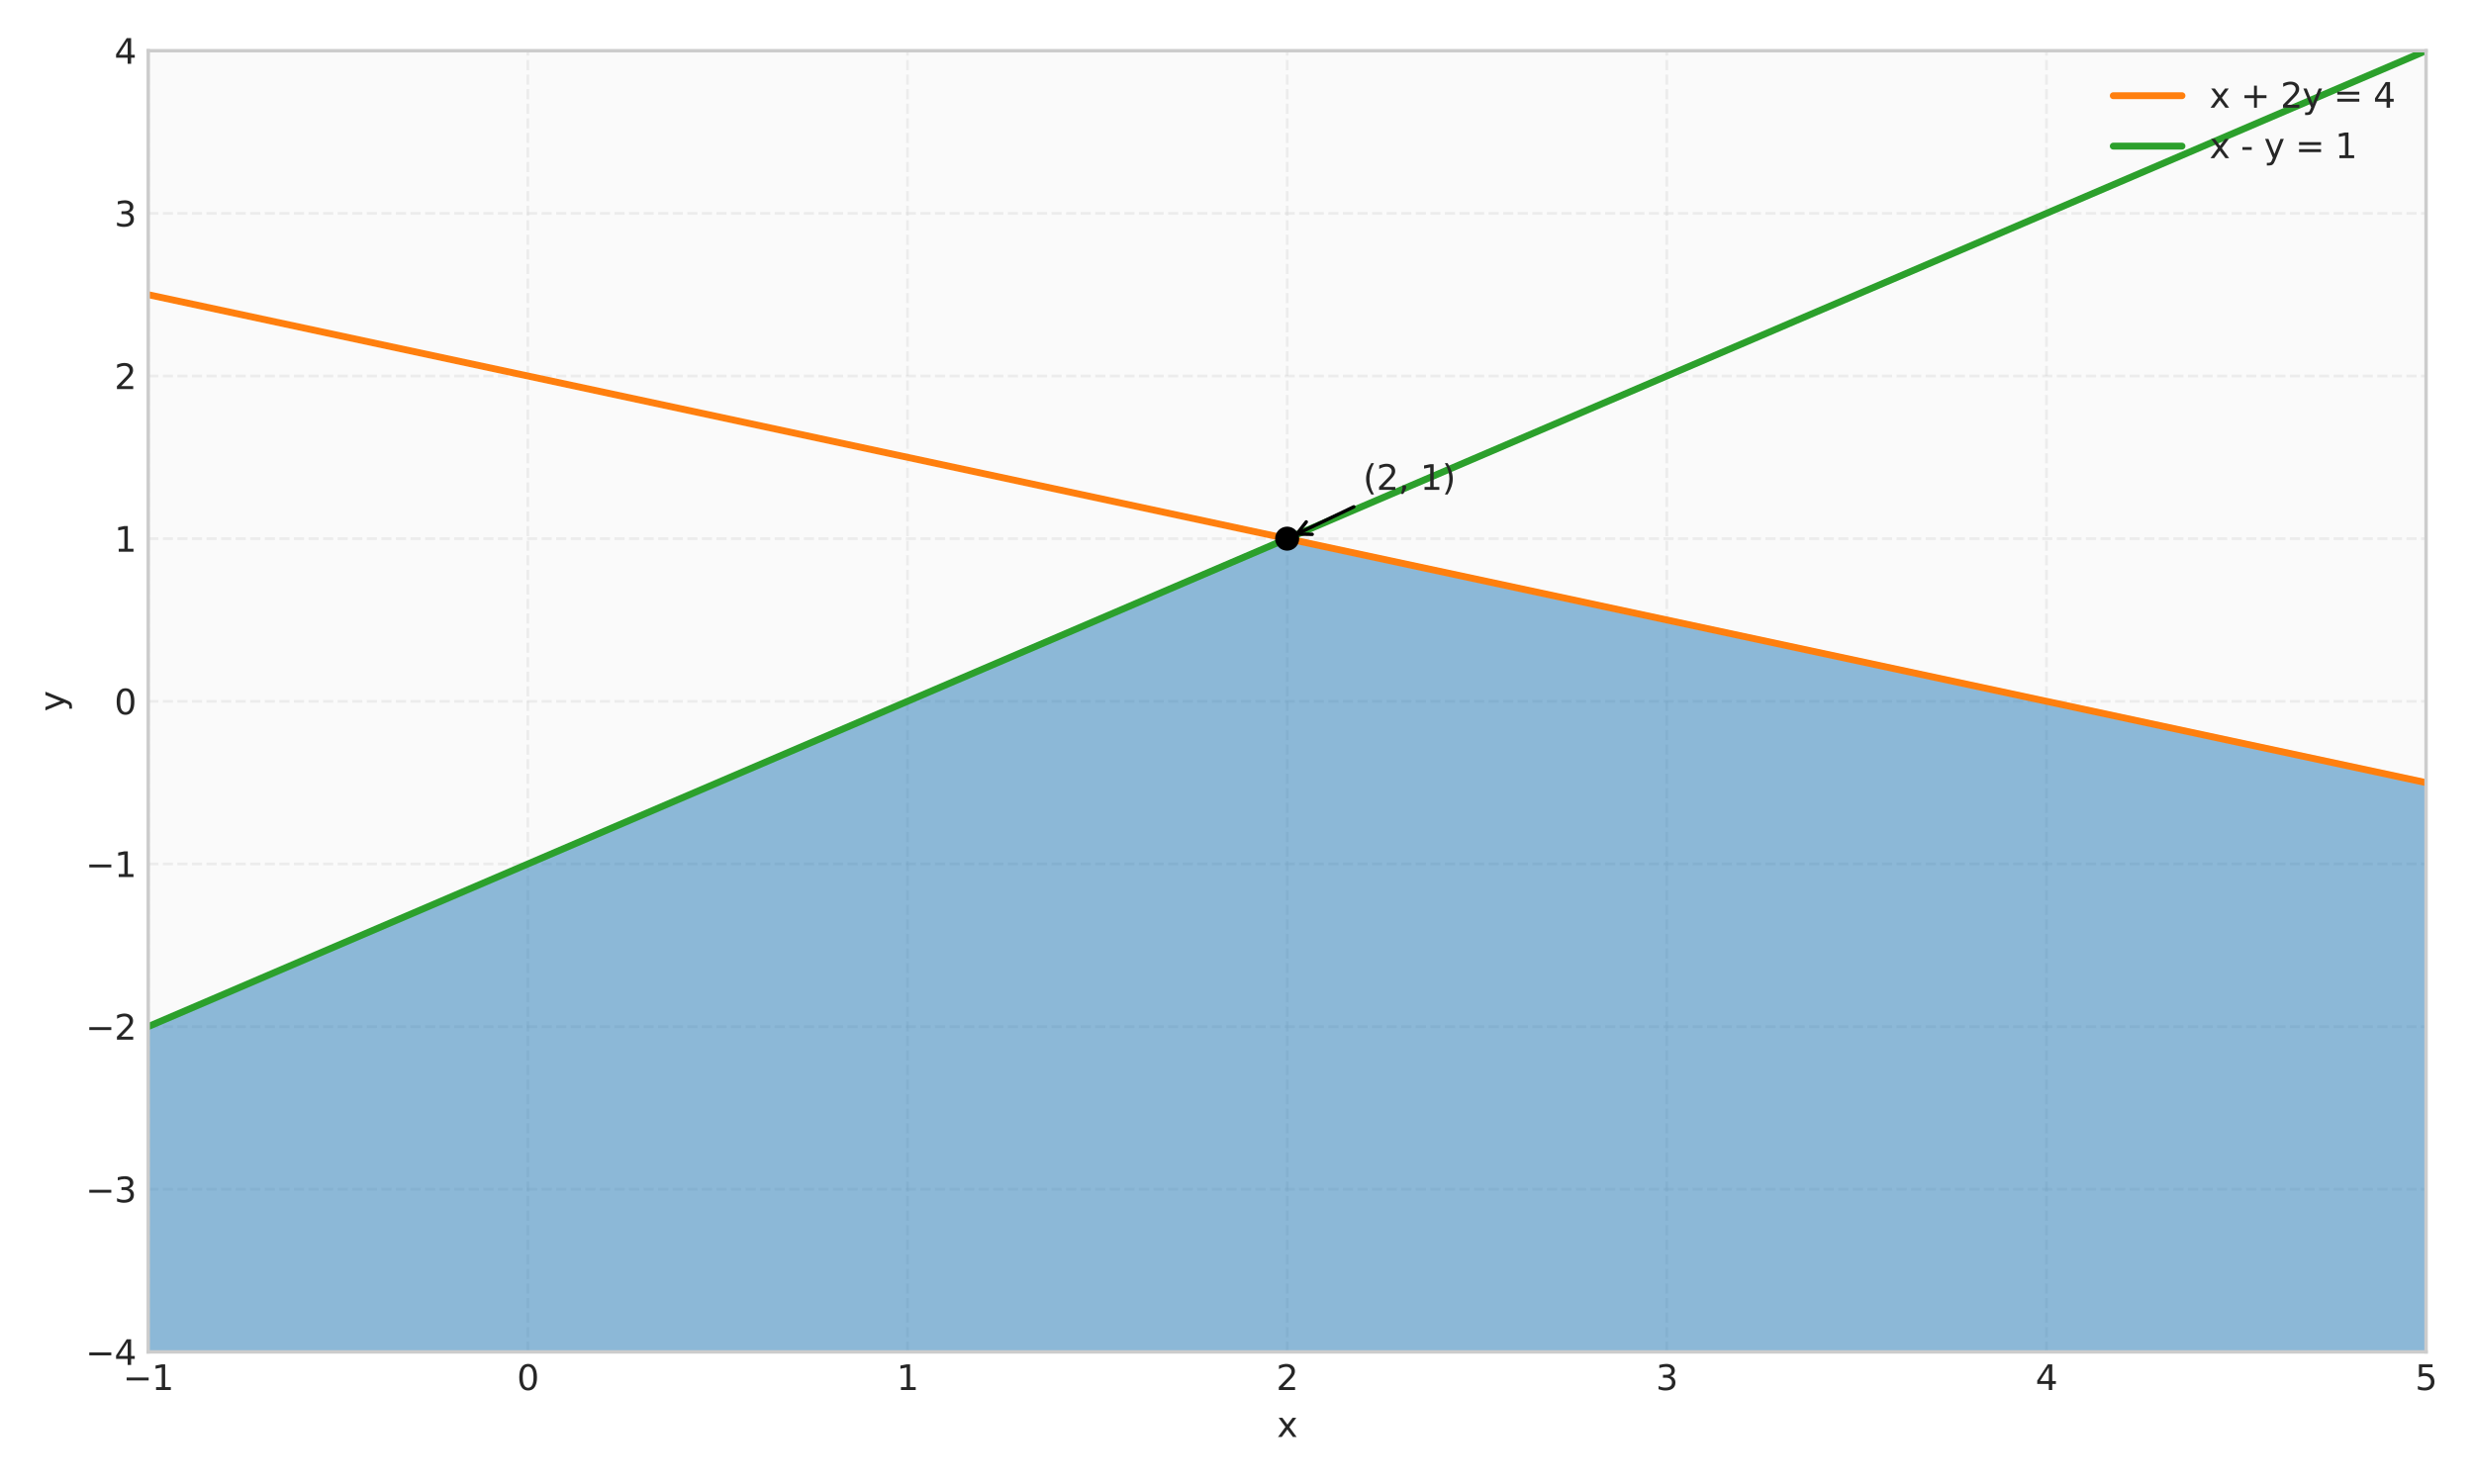 <?xml version="1.0" encoding="utf-8" standalone="no"?>
<!DOCTYPE svg PUBLIC "-//W3C//DTD SVG 1.1//EN"
  "http://www.w3.org/Graphics/SVG/1.1/DTD/svg11.dtd">
<svg xmlns:xlink="http://www.w3.org/1999/xlink" width="720pt" height="432pt" viewBox="0 0 720 432" xmlns="http://www.w3.org/2000/svg" version="1.1">
 <defs>
  <style type="text/css">*{stroke-linejoin: round; stroke-linecap: butt}</style>
 </defs>
 <g id="figure_1">
  <g id="patch_1">
   <path d="M 0 432 
L 720 432 
L 720 0 
L 0 0 
z
" style="fill: #ffffff"/>
  </g>
  <g id="axes_1">
   <g id="patch_2">
    <path d="M 43.14 393.54 
L 706.05 393.54 
L 706.05 14.76 
L 43.14 14.76 
z
" style="fill: #fafafa"/>
   </g>
   <g id="matplotlib.axis_1">
    <g id="xtick_1">
     <g id="line2d_1">
      <path d="M 43.14 393.54 
L 43.14 14.76 
" clip-path="url(#pafdd7305e2)" style="fill: none; stroke-dasharray: 2.96,1.28; stroke-dashoffset: 0; stroke: #cccccc; stroke-opacity: 0.3; stroke-width: 0.8"/>
     </g>
     <g id="line2d_2"/>
     <g id="text_1">
      <!-- −1 -->
      <g style="fill: #262626" transform="translate(35.769 404.638) scale(0.1 -0.1)">
       <defs>
        <path id="DejaVuSans-2212" d="M 678 2272 
L 4684 2272 
L 4684 1741 
L 678 1741 
L 678 2272 
z
" transform="scale(0.016)"/>
        <path id="DejaVuSans-31" d="M 794 531 
L 1825 531 
L 1825 4091 
L 703 3866 
L 703 4441 
L 1819 4666 
L 2450 4666 
L 2450 531 
L 3481 531 
L 3481 0 
L 794 0 
L 794 531 
z
" transform="scale(0.016)"/>
       </defs>
       <use xlink:href="#DejaVuSans-2212"/>
       <use xlink:href="#DejaVuSans-31" transform="translate(83.789 0)"/>
      </g>
     </g>
    </g>
    <g id="xtick_2">
     <g id="line2d_3">
      <path d="M 153.625 393.54 
L 153.625 14.76 
" clip-path="url(#pafdd7305e2)" style="fill: none; stroke-dasharray: 2.96,1.28; stroke-dashoffset: 0; stroke: #cccccc; stroke-opacity: 0.3; stroke-width: 0.8"/>
     </g>
     <g id="line2d_4"/>
     <g id="text_2">
      <!-- 0 -->
      <g style="fill: #262626" transform="translate(150.444 404.638) scale(0.1 -0.1)">
       <defs>
        <path id="DejaVuSans-30" d="M 2034 4250 
Q 1547 4250 1301 3770 
Q 1056 3291 1056 2328 
Q 1056 1369 1301 889 
Q 1547 409 2034 409 
Q 2525 409 2770 889 
Q 3016 1369 3016 2328 
Q 3016 3291 2770 3770 
Q 2525 4250 2034 4250 
z
M 2034 4750 
Q 2819 4750 3233 4129 
Q 3647 3509 3647 2328 
Q 3647 1150 3233 529 
Q 2819 -91 2034 -91 
Q 1250 -91 836 529 
Q 422 1150 422 2328 
Q 422 3509 836 4129 
Q 1250 4750 2034 4750 
z
" transform="scale(0.016)"/>
       </defs>
       <use xlink:href="#DejaVuSans-30"/>
      </g>
     </g>
    </g>
    <g id="xtick_3">
     <g id="line2d_5">
      <path d="M 264.11 393.54 
L 264.11 14.76 
" clip-path="url(#pafdd7305e2)" style="fill: none; stroke-dasharray: 2.96,1.28; stroke-dashoffset: 0; stroke: #cccccc; stroke-opacity: 0.3; stroke-width: 0.8"/>
     </g>
     <g id="line2d_6"/>
     <g id="text_3">
      <!-- 1 -->
      <g style="fill: #262626" transform="translate(260.929 404.638) scale(0.1 -0.1)">
       <use xlink:href="#DejaVuSans-31"/>
      </g>
     </g>
    </g>
    <g id="xtick_4">
     <g id="line2d_7">
      <path d="M 374.595 393.54 
L 374.595 14.76 
" clip-path="url(#pafdd7305e2)" style="fill: none; stroke-dasharray: 2.96,1.28; stroke-dashoffset: 0; stroke: #cccccc; stroke-opacity: 0.3; stroke-width: 0.8"/>
     </g>
     <g id="line2d_8"/>
     <g id="text_4">
      <!-- 2 -->
      <g style="fill: #262626" transform="translate(371.414 404.638) scale(0.1 -0.1)">
       <defs>
        <path id="DejaVuSans-32" d="M 1228 531 
L 3431 531 
L 3431 0 
L 469 0 
L 469 531 
Q 828 903 1448 1529 
Q 2069 2156 2228 2338 
Q 2531 2678 2651 2914 
Q 2772 3150 2772 3378 
Q 2772 3750 2511 3984 
Q 2250 4219 1831 4219 
Q 1534 4219 1204 4116 
Q 875 4013 500 3803 
L 500 4441 
Q 881 4594 1212 4672 
Q 1544 4750 1819 4750 
Q 2544 4750 2975 4387 
Q 3406 4025 3406 3419 
Q 3406 3131 3298 2873 
Q 3191 2616 2906 2266 
Q 2828 2175 2409 1742 
Q 1991 1309 1228 531 
z
" transform="scale(0.016)"/>
       </defs>
       <use xlink:href="#DejaVuSans-32"/>
      </g>
     </g>
    </g>
    <g id="xtick_5">
     <g id="line2d_9">
      <path d="M 485.08 393.54 
L 485.08 14.76 
" clip-path="url(#pafdd7305e2)" style="fill: none; stroke-dasharray: 2.96,1.28; stroke-dashoffset: 0; stroke: #cccccc; stroke-opacity: 0.3; stroke-width: 0.8"/>
     </g>
     <g id="line2d_10"/>
     <g id="text_5">
      <!-- 3 -->
      <g style="fill: #262626" transform="translate(481.899 404.638) scale(0.1 -0.1)">
       <defs>
        <path id="DejaVuSans-33" d="M 2597 2516 
Q 3050 2419 3304 2112 
Q 3559 1806 3559 1356 
Q 3559 666 3084 287 
Q 2609 -91 1734 -91 
Q 1441 -91 1130 -33 
Q 819 25 488 141 
L 488 750 
Q 750 597 1062 519 
Q 1375 441 1716 441 
Q 2309 441 2620 675 
Q 2931 909 2931 1356 
Q 2931 1769 2642 2001 
Q 2353 2234 1838 2234 
L 1294 2234 
L 1294 2753 
L 1863 2753 
Q 2328 2753 2575 2939 
Q 2822 3125 2822 3475 
Q 2822 3834 2567 4026 
Q 2313 4219 1838 4219 
Q 1578 4219 1281 4162 
Q 984 4106 628 3988 
L 628 4550 
Q 988 4650 1302 4700 
Q 1616 4750 1894 4750 
Q 2613 4750 3031 4423 
Q 3450 4097 3450 3541 
Q 3450 3153 3228 2886 
Q 3006 2619 2597 2516 
z
" transform="scale(0.016)"/>
       </defs>
       <use xlink:href="#DejaVuSans-33"/>
      </g>
     </g>
    </g>
    <g id="xtick_6">
     <g id="line2d_11">
      <path d="M 595.565 393.54 
L 595.565 14.76 
" clip-path="url(#pafdd7305e2)" style="fill: none; stroke-dasharray: 2.96,1.28; stroke-dashoffset: 0; stroke: #cccccc; stroke-opacity: 0.3; stroke-width: 0.8"/>
     </g>
     <g id="line2d_12"/>
     <g id="text_6">
      <!-- 4 -->
      <g style="fill: #262626" transform="translate(592.384 404.638) scale(0.1 -0.1)">
       <defs>
        <path id="DejaVuSans-34" d="M 2419 4116 
L 825 1625 
L 2419 1625 
L 2419 4116 
z
M 2253 4666 
L 3047 4666 
L 3047 1625 
L 3713 1625 
L 3713 1100 
L 3047 1100 
L 3047 0 
L 2419 0 
L 2419 1100 
L 313 1100 
L 313 1709 
L 2253 4666 
z
" transform="scale(0.016)"/>
       </defs>
       <use xlink:href="#DejaVuSans-34"/>
      </g>
     </g>
    </g>
    <g id="xtick_7">
     <g id="line2d_13">
      <path d="M 706.05 393.54 
L 706.05 14.76 
" clip-path="url(#pafdd7305e2)" style="fill: none; stroke-dasharray: 2.96,1.28; stroke-dashoffset: 0; stroke: #cccccc; stroke-opacity: 0.3; stroke-width: 0.8"/>
     </g>
     <g id="line2d_14"/>
     <g id="text_7">
      <!-- 5 -->
      <g style="fill: #262626" transform="translate(702.869 404.638) scale(0.1 -0.1)">
       <defs>
        <path id="DejaVuSans-35" d="M 691 4666 
L 3169 4666 
L 3169 4134 
L 1269 4134 
L 1269 2991 
Q 1406 3038 1543 3061 
Q 1681 3084 1819 3084 
Q 2600 3084 3056 2656 
Q 3513 2228 3513 1497 
Q 3513 744 3044 326 
Q 2575 -91 1722 -91 
Q 1428 -91 1123 -41 
Q 819 9 494 109 
L 494 744 
Q 775 591 1075 516 
Q 1375 441 1709 441 
Q 2250 441 2565 725 
Q 2881 1009 2881 1497 
Q 2881 1984 2565 2268 
Q 2250 2553 1709 2553 
Q 1456 2553 1204 2497 
Q 953 2441 691 2322 
L 691 4666 
z
" transform="scale(0.016)"/>
       </defs>
       <use xlink:href="#DejaVuSans-35"/>
      </g>
     </g>
    </g>
    <g id="text_8">
     <!-- x -->
     <g style="fill: #262626" transform="translate(371.636 418.317) scale(0.1 -0.1)">
      <defs>
       <path id="DejaVuSans-78" d="M 3513 3500 
L 2247 1797 
L 3578 0 
L 2900 0 
L 1881 1375 
L 863 0 
L 184 0 
L 1544 1831 
L 300 3500 
L 978 3500 
L 1906 2253 
L 2834 3500 
L 3513 3500 
z
" transform="scale(0.016)"/>
      </defs>
      <use xlink:href="#DejaVuSans-78"/>
     </g>
    </g>
   </g>
   <g id="matplotlib.axis_2">
    <g id="ytick_1">
     <g id="line2d_15">
      <path d="M 43.14 393.54 
L 706.05 393.54 
" clip-path="url(#pafdd7305e2)" style="fill: none; stroke-dasharray: 2.96,1.28; stroke-dashoffset: 0; stroke: #cccccc; stroke-opacity: 0.3; stroke-width: 0.8"/>
     </g>
     <g id="line2d_16"/>
     <g id="text_9">
      <!-- −4 -->
      <g style="fill: #262626" transform="translate(24.898 397.339) scale(0.1 -0.1)">
       <use xlink:href="#DejaVuSans-2212"/>
       <use xlink:href="#DejaVuSans-34" transform="translate(83.789 0)"/>
      </g>
     </g>
    </g>
    <g id="ytick_2">
     <g id="line2d_17">
      <path d="M 43.14 346.192 
L 706.05 346.192 
" clip-path="url(#pafdd7305e2)" style="fill: none; stroke-dasharray: 2.96,1.28; stroke-dashoffset: 0; stroke: #cccccc; stroke-opacity: 0.3; stroke-width: 0.8"/>
     </g>
     <g id="line2d_18"/>
     <g id="text_10">
      <!-- −3 -->
      <g style="fill: #262626" transform="translate(24.898 349.992) scale(0.1 -0.1)">
       <use xlink:href="#DejaVuSans-2212"/>
       <use xlink:href="#DejaVuSans-33" transform="translate(83.789 0)"/>
      </g>
     </g>
    </g>
    <g id="ytick_3">
     <g id="line2d_19">
      <path d="M 43.14 298.845 
L 706.05 298.845 
" clip-path="url(#pafdd7305e2)" style="fill: none; stroke-dasharray: 2.96,1.28; stroke-dashoffset: 0; stroke: #cccccc; stroke-opacity: 0.3; stroke-width: 0.8"/>
     </g>
     <g id="line2d_20"/>
     <g id="text_11">
      <!-- −2 -->
      <g style="fill: #262626" transform="translate(24.898 302.644) scale(0.1 -0.1)">
       <use xlink:href="#DejaVuSans-2212"/>
       <use xlink:href="#DejaVuSans-32" transform="translate(83.789 0)"/>
      </g>
     </g>
    </g>
    <g id="ytick_4">
     <g id="line2d_21">
      <path d="M 43.14 251.498 
L 706.05 251.498 
" clip-path="url(#pafdd7305e2)" style="fill: none; stroke-dasharray: 2.96,1.28; stroke-dashoffset: 0; stroke: #cccccc; stroke-opacity: 0.3; stroke-width: 0.8"/>
     </g>
     <g id="line2d_22"/>
     <g id="text_12">
      <!-- −1 -->
      <g style="fill: #262626" transform="translate(24.898 255.297) scale(0.1 -0.1)">
       <use xlink:href="#DejaVuSans-2212"/>
       <use xlink:href="#DejaVuSans-31" transform="translate(83.789 0)"/>
      </g>
     </g>
    </g>
    <g id="ytick_5">
     <g id="line2d_23">
      <path d="M 43.14 204.15 
L 706.05 204.15 
" clip-path="url(#pafdd7305e2)" style="fill: none; stroke-dasharray: 2.96,1.28; stroke-dashoffset: 0; stroke: #cccccc; stroke-opacity: 0.3; stroke-width: 0.8"/>
     </g>
     <g id="line2d_24"/>
     <g id="text_13">
      <!-- 0 -->
      <g style="fill: #262626" transform="translate(33.278 207.949) scale(0.1 -0.1)">
       <use xlink:href="#DejaVuSans-30"/>
      </g>
     </g>
    </g>
    <g id="ytick_6">
     <g id="line2d_25">
      <path d="M 43.14 156.803 
L 706.05 156.803 
" clip-path="url(#pafdd7305e2)" style="fill: none; stroke-dasharray: 2.96,1.28; stroke-dashoffset: 0; stroke: #cccccc; stroke-opacity: 0.3; stroke-width: 0.8"/>
     </g>
     <g id="line2d_26"/>
     <g id="text_14">
      <!-- 1 -->
      <g style="fill: #262626" transform="translate(33.278 160.602) scale(0.1 -0.1)">
       <use xlink:href="#DejaVuSans-31"/>
      </g>
     </g>
    </g>
    <g id="ytick_7">
     <g id="line2d_27">
      <path d="M 43.14 109.455 
L 706.05 109.455 
" clip-path="url(#pafdd7305e2)" style="fill: none; stroke-dasharray: 2.96,1.28; stroke-dashoffset: 0; stroke: #cccccc; stroke-opacity: 0.3; stroke-width: 0.8"/>
     </g>
     <g id="line2d_28"/>
     <g id="text_15">
      <!-- 2 -->
      <g style="fill: #262626" transform="translate(33.278 113.254) scale(0.1 -0.1)">
       <use xlink:href="#DejaVuSans-32"/>
      </g>
     </g>
    </g>
    <g id="ytick_8">
     <g id="line2d_29">
      <path d="M 43.14 62.108 
L 706.05 62.108 
" clip-path="url(#pafdd7305e2)" style="fill: none; stroke-dasharray: 2.96,1.28; stroke-dashoffset: 0; stroke: #cccccc; stroke-opacity: 0.3; stroke-width: 0.8"/>
     </g>
     <g id="line2d_30"/>
     <g id="text_16">
      <!-- 3 -->
      <g style="fill: #262626" transform="translate(33.278 65.907) scale(0.1 -0.1)">
       <use xlink:href="#DejaVuSans-33"/>
      </g>
     </g>
    </g>
    <g id="ytick_9">
     <g id="line2d_31">
      <path d="M 43.14 14.76 
L 706.05 14.76 
" clip-path="url(#pafdd7305e2)" style="fill: none; stroke-dasharray: 2.96,1.28; stroke-dashoffset: 0; stroke: #cccccc; stroke-opacity: 0.3; stroke-width: 0.8"/>
     </g>
     <g id="line2d_32"/>
     <g id="text_17">
      <!-- 4 -->
      <g style="fill: #262626" transform="translate(33.278 18.559) scale(0.1 -0.1)">
       <use xlink:href="#DejaVuSans-34"/>
      </g>
     </g>
    </g>
    <g id="text_18">
     <!-- y -->
     <g style="fill: #262626" transform="translate(18.818 207.109) rotate(-90) scale(0.1 -0.1)">
      <defs>
       <path id="DejaVuSans-79" d="M 2059 -325 
Q 1816 -950 1584 -1140 
Q 1353 -1331 966 -1331 
L 506 -1331 
L 506 -850 
L 844 -850 
Q 1081 -850 1212 -737 
Q 1344 -625 1503 -206 
L 1606 56 
L 191 3500 
L 800 3500 
L 1894 763 
L 2988 3500 
L 3597 3500 
L 2059 -325 
z
" transform="scale(0.016)"/>
      </defs>
      <use xlink:href="#DejaVuSans-79"/>
     </g>
    </g>
   </g>
   <g id="QuadContourSet_1">
    <path d="M 44.801 393.54 
L 46.463 393.54 
L 48.124 393.54 
L 49.786 393.54 
L 51.447 393.54 
L 53.109 393.54 
L 54.77 393.54 
L 56.431 393.54 
L 58.093 393.54 
L 59.754 393.54 
L 61.416 393.54 
L 63.077 393.54 
L 64.739 393.54 
L 66.4 393.54 
L 68.061 393.54 
L 69.723 393.54 
L 71.384 393.54 
L 73.046 393.54 
L 74.707 393.54 
L 76.369 393.54 
L 78.03 393.54 
L 79.691 393.54 
L 81.353 393.54 
L 83.014 393.54 
L 84.676 393.54 
L 86.337 393.54 
L 87.999 393.54 
L 89.66 393.54 
L 91.321 393.54 
L 92.983 393.54 
L 94.644 393.54 
L 96.306 393.54 
L 97.967 393.54 
L 99.629 393.54 
L 101.29 393.54 
L 102.951 393.54 
L 104.613 393.54 
L 106.274 393.54 
L 107.936 393.54 
L 109.597 393.54 
L 111.259 393.54 
L 112.92 393.54 
L 114.581 393.54 
L 116.243 393.54 
L 117.904 393.54 
L 119.566 393.54 
L 121.227 393.54 
L 122.889 393.54 
L 124.55 393.54 
L 126.211 393.54 
L 127.873 393.54 
L 129.534 393.54 
L 131.196 393.54 
L 132.857 393.54 
L 134.519 393.54 
L 136.18 393.54 
L 137.841 393.54 
L 139.503 393.54 
L 141.164 393.54 
L 142.826 393.54 
L 144.487 393.54 
L 146.149 393.54 
L 147.81 393.54 
L 149.471 393.54 
L 151.133 393.54 
L 152.794 393.54 
L 154.456 393.54 
L 156.117 393.54 
L 157.779 393.54 
L 159.44 393.54 
L 161.101 393.54 
L 162.763 393.54 
L 164.424 393.54 
L 166.086 393.54 
L 167.747 393.54 
L 169.409 393.54 
L 171.07 393.54 
L 172.731 393.54 
L 174.393 393.54 
L 176.054 393.54 
L 177.716 393.54 
L 179.377 393.54 
L 181.039 393.54 
L 182.7 393.54 
L 184.361 393.54 
L 186.023 393.54 
L 187.684 393.54 
L 189.346 393.54 
L 191.007 393.54 
L 192.669 393.54 
L 194.33 393.54 
L 195.991 393.54 
L 197.653 393.54 
L 199.314 393.54 
L 200.976 393.54 
L 202.637 393.54 
L 204.299 393.54 
L 205.96 393.54 
L 207.621 393.54 
L 209.283 393.54 
L 210.944 393.54 
L 212.606 393.54 
L 214.267 393.54 
L 215.929 393.54 
L 217.59 393.54 
L 219.251 393.54 
L 220.913 393.54 
L 222.574 393.54 
L 224.236 393.54 
L 225.897 393.54 
L 227.559 393.54 
L 229.22 393.54 
L 230.881 393.54 
L 232.543 393.54 
L 234.204 393.54 
L 235.866 393.54 
L 237.527 393.54 
L 239.189 393.54 
L 240.85 393.54 
L 242.511 393.54 
L 244.173 393.54 
L 245.834 393.54 
L 247.496 393.54 
L 249.157 393.54 
L 250.819 393.54 
L 252.48 393.54 
L 254.141 393.54 
L 255.803 393.54 
L 257.464 393.54 
L 259.126 393.54 
L 260.787 393.54 
L 262.449 393.54 
L 264.11 393.54 
L 265.771 393.54 
L 267.433 393.54 
L 269.094 393.54 
L 270.756 393.54 
L 272.417 393.54 
L 274.079 393.54 
L 275.74 393.54 
L 277.401 393.54 
L 279.063 393.54 
L 280.724 393.54 
L 282.386 393.54 
L 284.047 393.54 
L 285.709 393.54 
L 287.37 393.54 
L 289.031 393.54 
L 290.693 393.54 
L 292.354 393.54 
L 294.016 393.54 
L 295.677 393.54 
L 297.339 393.54 
L 299 393.54 
L 300.661 393.54 
L 302.323 393.54 
L 303.984 393.54 
L 305.646 393.54 
L 307.307 393.54 
L 308.969 393.54 
L 310.63 393.54 
L 312.291 393.54 
L 313.953 393.54 
L 315.614 393.54 
L 317.276 393.54 
L 318.937 393.54 
L 320.599 393.54 
L 322.26 393.54 
L 323.921 393.54 
L 325.583 393.54 
L 327.244 393.54 
L 328.906 393.54 
L 330.567 393.54 
L 332.229 393.54 
L 333.89 393.54 
L 335.551 393.54 
L 337.213 393.54 
L 338.874 393.54 
L 340.536 393.54 
L 342.197 393.54 
L 343.859 393.54 
L 345.52 393.54 
L 347.181 393.54 
L 348.843 393.54 
L 350.504 393.54 
L 352.166 393.54 
L 353.827 393.54 
L 355.489 393.54 
L 357.15 393.54 
L 358.811 393.54 
L 360.473 393.54 
L 362.134 393.54 
L 363.796 393.54 
L 365.457 393.54 
L 367.119 393.54 
L 368.78 393.54 
L 370.441 393.54 
L 372.103 393.54 
L 373.764 393.54 
L 375.426 393.54 
L 377.087 393.54 
L 378.749 393.54 
L 380.41 393.54 
L 382.071 393.54 
L 383.733 393.54 
L 385.394 393.54 
L 387.056 393.54 
L 388.717 393.54 
L 390.379 393.54 
L 392.04 393.54 
L 393.701 393.54 
L 395.363 393.54 
L 397.024 393.54 
L 398.686 393.54 
L 400.347 393.54 
L 402.009 393.54 
L 403.67 393.54 
L 405.331 393.54 
L 406.993 393.54 
L 408.654 393.54 
L 410.316 393.54 
L 411.977 393.54 
L 413.639 393.54 
L 415.3 393.54 
L 416.961 393.54 
L 418.623 393.54 
L 420.284 393.54 
L 421.946 393.54 
L 423.607 393.54 
L 425.269 393.54 
L 426.93 393.54 
L 428.591 393.54 
L 430.253 393.54 
L 431.914 393.54 
L 433.576 393.54 
L 435.237 393.54 
L 436.899 393.54 
L 438.56 393.54 
L 440.221 393.54 
L 441.883 393.54 
L 443.544 393.54 
L 445.206 393.54 
L 446.867 393.54 
L 448.529 393.54 
L 450.19 393.54 
L 451.851 393.54 
L 453.513 393.54 
L 455.174 393.54 
L 456.836 393.54 
L 458.497 393.54 
L 460.159 393.54 
L 461.82 393.54 
L 463.481 393.54 
L 465.143 393.54 
L 466.804 393.54 
L 468.466 393.54 
L 470.127 393.54 
L 471.789 393.54 
L 473.45 393.54 
L 475.111 393.54 
L 476.773 393.54 
L 478.434 393.54 
L 480.096 393.54 
L 481.757 393.54 
L 483.419 393.54 
L 485.08 393.54 
L 486.741 393.54 
L 488.403 393.54 
L 490.064 393.54 
L 491.726 393.54 
L 493.387 393.54 
L 495.049 393.54 
L 496.71 393.54 
L 498.371 393.54 
L 500.033 393.54 
L 501.694 393.54 
L 503.356 393.54 
L 505.017 393.54 
L 506.679 393.54 
L 508.34 393.54 
L 510.001 393.54 
L 511.663 393.54 
L 513.324 393.54 
L 514.986 393.54 
L 516.647 393.54 
L 518.309 393.54 
L 519.97 393.54 
L 521.631 393.54 
L 523.293 393.54 
L 524.954 393.54 
L 526.616 393.54 
L 528.277 393.54 
L 529.939 393.54 
L 531.6 393.54 
L 533.261 393.54 
L 534.923 393.54 
L 536.584 393.54 
L 538.246 393.54 
L 539.907 393.54 
L 541.569 393.54 
L 543.23 393.54 
L 544.891 393.54 
L 546.553 393.54 
L 548.214 393.54 
L 549.876 393.54 
L 551.537 393.54 
L 553.199 393.54 
L 554.86 393.54 
L 556.521 393.54 
L 558.183 393.54 
L 559.844 393.54 
L 561.506 393.54 
L 563.167 393.54 
L 564.829 393.54 
L 566.49 393.54 
L 568.151 393.54 
L 569.813 393.54 
L 571.474 393.54 
L 573.136 393.54 
L 574.797 393.54 
L 576.459 393.54 
L 578.12 393.54 
L 579.781 393.54 
L 581.443 393.54 
L 583.104 393.54 
L 584.766 393.54 
L 586.427 393.54 
L 588.089 393.54 
L 589.75 393.54 
L 591.411 393.54 
L 593.073 393.54 
L 594.734 393.54 
L 596.396 393.54 
L 598.057 393.54 
L 599.719 393.54 
L 601.38 393.54 
L 603.041 393.54 
L 604.703 393.54 
L 606.364 393.54 
L 608.026 393.54 
L 609.687 393.54 
L 611.349 393.54 
L 613.01 393.54 
L 614.671 393.54 
L 616.333 393.54 
L 617.994 393.54 
L 619.656 393.54 
L 621.317 393.54 
L 622.979 393.54 
L 624.64 393.54 
L 626.301 393.54 
L 627.963 393.54 
L 629.624 393.54 
L 631.286 393.54 
L 632.947 393.54 
L 634.609 393.54 
L 636.27 393.54 
L 637.931 393.54 
L 639.593 393.54 
L 641.254 393.54 
L 642.916 393.54 
L 644.577 393.54 
L 646.239 393.54 
L 647.9 393.54 
L 649.561 393.54 
L 651.223 393.54 
L 652.884 393.54 
L 654.546 393.54 
L 656.207 393.54 
L 657.869 393.54 
L 659.53 393.54 
L 661.191 393.54 
L 662.853 393.54 
L 664.514 393.54 
L 666.176 393.54 
L 667.837 393.54 
L 669.499 393.54 
L 671.16 393.54 
L 672.821 393.54 
L 674.483 393.54 
L 676.144 393.54 
L 677.806 393.54 
L 679.467 393.54 
L 681.129 393.54 
L 682.79 393.54 
L 684.451 393.54 
L 686.113 393.54 
L 687.774 393.54 
L 689.436 393.54 
L 691.097 393.54 
L 692.759 393.54 
L 694.42 393.54 
L 696.081 393.54 
L 697.743 393.54 
L 699.404 393.54 
L 701.066 393.54 
L 702.727 393.54 
L 704.389 393.54 
L 706.05 393.54 
L 706.05 392.591 
L 706.05 391.641 
L 706.05 390.692 
L 706.05 389.743 
L 706.05 388.793 
L 706.05 387.844 
L 706.05 386.895 
L 706.05 385.945 
L 706.05 384.996 
L 706.05 384.047 
L 706.05 383.097 
L 706.05 382.148 
L 706.05 381.199 
L 706.05 380.249 
L 706.05 379.3 
L 706.05 378.351 
L 706.05 377.402 
L 706.05 376.452 
L 706.05 375.503 
L 706.05 374.554 
L 706.05 373.604 
L 706.05 372.655 
L 706.05 371.706 
L 706.05 370.756 
L 706.05 369.807 
L 706.05 368.858 
L 706.05 367.908 
L 706.05 366.959 
L 706.05 366.01 
L 706.05 365.06 
L 706.05 364.111 
L 706.05 363.162 
L 706.05 362.212 
L 706.05 361.263 
L 706.05 360.314 
L 706.05 359.364 
L 706.05 358.415 
L 706.05 357.466 
L 706.05 356.516 
L 706.05 355.567 
L 706.05 354.618 
L 706.05 353.668 
L 706.05 352.719 
L 706.05 351.77 
L 706.05 350.82 
L 706.05 349.871 
L 706.05 348.922 
L 706.05 347.972 
L 706.05 347.023 
L 706.05 346.074 
L 706.05 345.125 
L 706.05 344.175 
L 706.05 343.226 
L 706.05 342.277 
L 706.05 341.327 
L 706.05 340.378 
L 706.05 339.429 
L 706.05 338.479 
L 706.05 337.53 
L 706.05 336.581 
L 706.05 335.631 
L 706.05 334.682 
L 706.05 333.733 
L 706.05 332.783 
L 706.05 331.834 
L 706.05 330.885 
L 706.05 329.935 
L 706.05 328.986 
L 706.05 328.037 
L 706.05 327.087 
L 706.05 326.138 
L 706.05 325.189 
L 706.05 324.239 
L 706.05 323.29 
L 706.05 322.341 
L 706.05 321.391 
L 706.05 320.442 
L 706.05 319.493 
L 706.05 318.543 
L 706.05 317.594 
L 706.05 316.645 
L 706.05 315.695 
L 706.05 314.746 
L 706.05 313.797 
L 706.05 312.848 
L 706.05 311.898 
L 706.05 310.949 
L 706.05 310 
L 706.05 309.05 
L 706.05 308.101 
L 706.05 307.152 
L 706.05 306.202 
L 706.05 305.253 
L 706.05 304.304 
L 706.05 303.354 
L 706.05 302.405 
L 706.05 301.456 
L 706.05 300.506 
L 706.05 299.557 
L 706.05 298.608 
L 706.05 297.658 
L 706.05 296.709 
L 706.05 295.76 
L 706.05 294.81 
L 706.05 293.861 
L 706.05 292.912 
L 706.05 291.962 
L 706.05 291.013 
L 706.05 290.064 
L 706.05 289.114 
L 706.05 288.165 
L 706.05 287.216 
L 706.05 286.266 
L 706.05 285.317 
L 706.05 284.368 
L 706.05 283.418 
L 706.05 282.469 
L 706.05 281.52 
L 706.05 280.571 
L 706.05 279.621 
L 706.05 278.672 
L 706.05 277.723 
L 706.05 276.773 
L 706.05 275.824 
L 706.05 274.875 
L 706.05 273.925 
L 706.05 272.976 
L 706.05 272.027 
L 706.05 271.077 
L 706.05 270.128 
L 706.05 269.179 
L 706.05 268.229 
L 706.05 267.28 
L 706.05 266.331 
L 706.05 265.381 
L 706.05 264.432 
L 706.05 263.483 
L 706.05 262.533 
L 706.05 261.584 
L 706.05 260.635 
L 706.05 259.685 
L 706.05 258.736 
L 706.05 257.787 
L 706.05 256.837 
L 706.05 255.888 
L 706.05 254.939 
L 706.05 253.989 
L 706.05 253.04 
L 706.05 252.091 
L 706.05 251.142 
L 706.05 250.192 
L 706.05 249.243 
L 706.05 248.294 
L 706.05 247.344 
L 706.05 246.395 
L 706.05 245.446 
L 706.05 244.496 
L 706.05 243.547 
L 706.05 242.598 
L 706.05 241.648 
L 706.05 240.699 
L 706.05 239.75 
L 706.05 238.8 
L 706.05 237.851 
L 706.05 236.902 
L 706.05 235.952 
L 706.05 235.003 
L 706.05 234.054 
L 706.05 233.104 
L 706.05 232.155 
L 706.05 231.206 
L 706.05 230.256 
L 706.05 229.307 
L 706.05 228.358 
L 706.05 227.883 
L 704.389 227.883 
L 703.558 227.408 
L 702.727 226.934 
L 701.066 226.934 
L 700.235 226.459 
L 699.404 225.984 
L 697.743 225.984 
L 696.081 225.984 
L 695.251 225.51 
L 694.42 225.035 
L 692.759 225.035 
L 691.097 225.035 
L 690.266 224.56 
L 689.436 224.086 
L 687.774 224.086 
L 686.944 223.611 
L 686.113 223.136 
L 684.451 223.136 
L 682.79 223.136 
L 681.959 222.662 
L 681.129 222.187 
L 679.467 222.187 
L 677.806 222.187 
L 676.975 221.712 
L 676.144 221.238 
L 674.483 221.238 
L 673.652 220.763 
L 672.821 220.288 
L 671.16 220.288 
L 669.499 220.288 
L 668.668 219.814 
L 667.837 219.339 
L 666.176 219.339 
L 664.514 219.339 
L 663.684 218.865 
L 662.853 218.39 
L 661.191 218.39 
L 660.361 217.915 
L 659.53 217.441 
L 657.869 217.441 
L 656.207 217.441 
L 655.376 216.966 
L 654.546 216.491 
L 652.884 216.491 
L 651.223 216.491 
L 650.392 216.017 
L 649.561 215.542 
L 647.9 215.542 
L 647.069 215.067 
L 646.239 214.593 
L 644.577 214.593 
L 642.916 214.593 
L 642.085 214.118 
L 641.254 213.643 
L 639.593 213.643 
L 637.931 213.643 
L 637.101 213.169 
L 636.27 212.694 
L 634.609 212.694 
L 633.778 212.219 
L 632.947 211.745 
L 631.286 211.745 
L 629.624 211.745 
L 628.794 211.27 
L 627.963 210.795 
L 626.301 210.795 
L 624.64 210.795 
L 623.809 210.321 
L 622.979 209.846 
L 621.317 209.846 
L 620.486 209.371 
L 619.656 208.897 
L 617.994 208.897 
L 616.333 208.897 
L 615.502 208.422 
L 614.671 207.947 
L 613.01 207.947 
L 611.349 207.947 
L 610.518 207.473 
L 609.687 206.998 
L 608.026 206.998 
L 607.195 206.523 
L 606.364 206.049 
L 604.703 206.049 
L 603.041 206.049 
L 602.211 205.574 
L 601.38 205.099 
L 599.719 205.099 
L 598.057 205.099 
L 597.226 204.625 
L 596.396 204.15 
L 594.734 204.15 
L 593.904 203.675 
L 593.073 203.201 
L 591.411 203.201 
L 589.75 203.201 
L 588.919 202.726 
L 588.089 202.251 
L 586.427 202.251 
L 584.766 202.251 
L 583.935 201.777 
L 583.104 201.302 
L 581.443 201.302 
L 580.612 200.827 
L 579.781 200.353 
L 578.12 200.353 
L 576.459 200.353 
L 575.628 199.878 
L 574.797 199.403 
L 573.136 199.403 
L 571.474 199.403 
L 570.644 198.929 
L 569.813 198.454 
L 568.151 198.454 
L 567.321 197.979 
L 566.49 197.505 
L 564.829 197.505 
L 563.167 197.505 
L 562.336 197.03 
L 561.506 196.555 
L 559.844 196.555 
L 558.183 196.555 
L 557.352 196.081 
L 556.521 195.606 
L 554.86 195.606 
L 554.029 195.131 
L 553.199 194.657 
L 551.537 194.657 
L 549.876 194.657 
L 549.045 194.182 
L 548.214 193.707 
L 546.553 193.707 
L 544.891 193.707 
L 544.061 193.233 
L 543.23 192.758 
L 541.569 192.758 
L 540.738 192.283 
L 539.907 191.809 
L 538.246 191.809 
L 536.584 191.809 
L 535.754 191.334 
L 534.923 190.859 
L 533.261 190.859 
L 531.6 190.859 
L 530.769 190.385 
L 529.939 189.91 
L 528.277 189.91 
L 527.446 189.435 
L 526.616 188.961 
L 524.954 188.961 
L 523.293 188.961 
L 522.462 188.486 
L 521.631 188.012 
L 519.97 188.012 
L 518.309 188.012 
L 517.478 187.537 
L 516.647 187.062 
L 514.986 187.062 
L 514.155 186.588 
L 513.324 186.113 
L 511.663 186.113 
L 510.001 186.113 
L 509.171 185.638 
L 508.34 185.164 
L 506.679 185.164 
L 505.017 185.164 
L 504.186 184.689 
L 503.356 184.214 
L 501.694 184.214 
L 500.864 183.74 
L 500.033 183.265 
L 498.371 183.265 
L 496.71 183.265 
L 495.879 182.79 
L 495.049 182.316 
L 493.387 182.316 
L 491.726 182.316 
L 490.895 181.841 
L 490.064 181.366 
L 488.403 181.366 
L 487.572 180.892 
L 486.741 180.417 
L 485.08 180.417 
L 483.419 180.417 
L 482.588 179.942 
L 481.757 179.468 
L 480.096 179.468 
L 478.434 179.468 
L 477.604 178.993 
L 476.773 178.518 
L 475.111 178.518 
L 474.281 178.044 
L 473.45 177.569 
L 471.789 177.569 
L 470.127 177.569 
L 469.296 177.094 
L 468.466 176.62 
L 466.804 176.62 
L 465.143 176.62 
L 464.312 176.145 
L 463.481 175.67 
L 461.82 175.67 
L 460.989 175.196 
L 460.159 174.721 
L 458.497 174.721 
L 456.836 174.721 
L 456.005 174.246 
L 455.174 173.772 
L 453.513 173.772 
L 451.851 173.772 
L 451.021 173.297 
L 450.19 172.822 
L 448.529 172.822 
L 447.698 172.348 
L 446.867 171.873 
L 445.206 171.873 
L 443.544 171.873 
L 442.714 171.398 
L 441.883 170.924 
L 440.221 170.924 
L 438.56 170.924 
L 437.729 170.449 
L 436.899 169.974 
L 435.237 169.974 
L 434.406 169.5 
L 433.576 169.025 
L 431.914 169.025 
L 430.253 169.025 
L 429.422 168.55 
L 428.591 168.076 
L 426.93 168.076 
L 425.269 168.076 
L 424.438 167.601 
L 423.607 167.126 
L 421.946 167.126 
L 421.115 166.652 
L 420.284 166.177 
L 418.623 166.177 
L 416.961 166.177 
L 416.131 165.702 
L 415.3 165.228 
L 413.639 165.228 
L 411.977 165.228 
L 411.146 164.753 
L 410.316 164.278 
L 408.654 164.278 
L 407.824 163.804 
L 406.993 163.329 
L 405.331 163.329 
L 403.67 163.329 
L 402.839 162.854 
L 402.009 162.38 
L 400.347 162.38 
L 398.686 162.38 
L 397.855 161.905 
L 397.024 161.43 
L 395.363 161.43 
L 394.532 160.956 
L 393.701 160.481 
L 392.04 160.481 
L 390.379 160.481 
L 389.548 160.006 
L 388.717 159.532 
L 387.056 159.532 
L 385.394 159.532 
L 384.564 159.057 
L 383.733 158.582 
L 382.071 158.582 
L 381.241 158.108 
L 380.41 157.633 
L 378.749 157.633 
L 377.087 157.633 
L 376.256 157.158 
L 375.426 156.684 
L 373.764 156.684 
L 372.934 157.158 
L 372.103 157.633 
L 371.272 158.108 
L 370.441 158.582 
L 369.611 159.057 
L 368.78 159.532 
L 367.119 159.532 
L 366.288 160.006 
L 365.457 160.481 
L 364.626 160.956 
L 363.796 161.43 
L 362.965 161.905 
L 362.134 162.38 
L 361.304 162.854 
L 360.473 163.329 
L 358.811 163.329 
L 357.981 163.804 
L 357.15 164.278 
L 356.319 164.753 
L 355.489 165.228 
L 353.827 165.228 
L 352.996 165.702 
L 352.166 166.177 
L 351.335 166.652 
L 350.504 167.126 
L 349.674 167.601 
L 348.843 168.076 
L 347.181 168.076 
L 346.351 168.55 
L 345.52 169.025 
L 344.689 169.5 
L 343.859 169.974 
L 343.028 170.449 
L 342.197 170.924 
L 340.536 170.924 
L 339.705 171.398 
L 338.874 171.873 
L 338.044 172.348 
L 337.213 172.822 
L 336.382 173.297 
L 335.551 173.772 
L 334.721 174.246 
L 333.89 174.721 
L 332.229 174.721 
L 331.398 175.196 
L 330.567 175.67 
L 329.736 176.145 
L 328.906 176.62 
L 327.244 176.62 
L 326.414 177.094 
L 325.583 177.569 
L 324.752 178.044 
L 323.921 178.518 
L 323.091 178.993 
L 322.26 179.468 
L 320.599 179.468 
L 319.768 179.942 
L 318.937 180.417 
L 318.106 180.892 
L 317.276 181.366 
L 316.445 181.841 
L 315.614 182.316 
L 313.953 182.316 
L 313.122 182.79 
L 312.291 183.265 
L 311.461 183.74 
L 310.63 184.214 
L 309.799 184.689 
L 308.969 185.164 
L 308.138 185.638 
L 307.307 186.113 
L 305.646 186.113 
L 304.815 186.588 
L 303.984 187.062 
L 303.154 187.537 
L 302.323 188.012 
L 300.661 188.012 
L 299.831 188.486 
L 299 188.961 
L 298.169 189.435 
L 297.339 189.91 
L 296.508 190.385 
L 295.677 190.859 
L 294.016 190.859 
L 293.185 191.334 
L 292.354 191.809 
L 291.524 192.283 
L 290.693 192.758 
L 289.862 193.233 
L 289.031 193.707 
L 287.37 193.707 
L 286.539 194.182 
L 285.709 194.657 
L 284.878 195.131 
L 284.047 195.606 
L 283.216 196.081 
L 282.386 196.555 
L 281.555 197.03 
L 280.724 197.505 
L 279.063 197.505 
L 278.232 197.979 
L 277.401 198.454 
L 276.571 198.929 
L 275.74 199.403 
L 274.079 199.403 
L 273.248 199.878 
L 272.417 200.353 
L 271.586 200.827 
L 270.756 201.302 
L 269.925 201.777 
L 269.094 202.251 
L 267.433 202.251 
L 266.602 202.726 
L 265.771 203.201 
L 264.941 203.675 
L 264.11 204.15 
L 263.279 204.625 
L 262.449 205.099 
L 260.787 205.099 
L 259.956 205.574 
L 259.126 206.049 
L 258.295 206.523 
L 257.464 206.998 
L 256.634 207.473 
L 255.803 207.947 
L 254.141 207.947 
L 253.311 208.422 
L 252.48 208.897 
L 251.649 209.371 
L 250.819 209.846 
L 249.988 210.321 
L 249.157 210.795 
L 247.496 210.795 
L 246.665 211.27 
L 245.834 211.745 
L 245.004 212.219 
L 244.173 212.694 
L 243.342 213.169 
L 242.511 213.643 
L 240.85 213.643 
L 240.019 214.118 
L 239.189 214.593 
L 238.358 215.067 
L 237.527 215.542 
L 236.696 216.017 
L 235.866 216.491 
L 234.204 216.491 
L 233.374 216.966 
L 232.543 217.441 
L 231.712 217.915 
L 230.881 218.39 
L 230.051 218.865 
L 229.22 219.339 
L 227.559 219.339 
L 226.728 219.814 
L 225.897 220.288 
L 225.066 220.763 
L 224.236 221.238 
L 223.405 221.712 
L 222.574 222.187 
L 220.913 222.187 
L 220.082 222.662 
L 219.251 223.136 
L 218.421 223.611 
L 217.59 224.086 
L 216.759 224.56 
L 215.929 225.035 
L 214.267 225.035 
L 213.436 225.51 
L 212.606 225.984 
L 211.775 226.459 
L 210.944 226.934 
L 210.114 227.408 
L 209.283 227.883 
L 207.621 227.883 
L 206.791 228.358 
L 205.96 228.832 
L 205.129 229.307 
L 204.299 229.782 
L 203.468 230.256 
L 202.637 230.731 
L 200.976 230.731 
L 200.145 231.206 
L 199.314 231.68 
L 198.484 232.155 
L 197.653 232.63 
L 196.822 233.104 
L 195.991 233.579 
L 194.33 233.579 
L 193.499 234.054 
L 192.669 234.528 
L 191.838 235.003 
L 191.007 235.478 
L 190.176 235.952 
L 189.346 236.427 
L 187.684 236.427 
L 186.854 236.902 
L 186.023 237.376 
L 185.192 237.851 
L 184.361 238.326 
L 183.531 238.8 
L 182.7 239.275 
L 181.039 239.275 
L 180.208 239.75 
L 179.377 240.224 
L 178.546 240.699 
L 177.716 241.174 
L 176.885 241.648 
L 176.054 242.123 
L 174.393 242.123 
L 173.562 242.598 
L 172.731 243.072 
L 171.901 243.547 
L 171.07 244.022 
L 170.239 244.496 
L 169.409 244.971 
L 167.747 244.971 
L 166.916 245.446 
L 166.086 245.92 
L 165.255 246.395 
L 164.424 246.87 
L 163.594 247.344 
L 162.763 247.819 
L 161.101 247.819 
L 160.271 248.294 
L 159.44 248.768 
L 158.609 249.243 
L 157.779 249.718 
L 156.948 250.192 
L 156.117 250.667 
L 154.456 250.667 
L 153.625 251.142 
L 152.794 251.616 
L 151.964 252.091 
L 151.133 252.565 
L 150.302 253.04 
L 149.471 253.515 
L 147.81 253.515 
L 146.979 253.989 
L 146.149 254.464 
L 145.318 254.939 
L 144.487 255.413 
L 143.656 255.888 
L 142.826 256.363 
L 141.164 256.363 
L 140.334 256.837 
L 139.503 257.312 
L 138.672 257.787 
L 137.841 258.261 
L 137.011 258.736 
L 136.18 259.211 
L 134.519 259.211 
L 133.688 259.685 
L 132.857 260.16 
L 132.026 260.635 
L 131.196 261.109 
L 130.365 261.584 
L 129.534 262.059 
L 127.873 262.059 
L 127.042 262.533 
L 126.211 263.008 
L 125.381 263.483 
L 124.55 263.957 
L 123.719 264.432 
L 122.889 264.907 
L 121.227 264.907 
L 120.396 265.381 
L 119.566 265.856 
L 118.735 266.331 
L 117.904 266.805 
L 117.074 267.28 
L 116.243 267.755 
L 114.581 267.755 
L 113.751 268.229 
L 112.92 268.704 
L 112.089 269.179 
L 111.259 269.653 
L 110.428 270.128 
L 109.597 270.603 
L 107.936 270.603 
L 107.105 271.077 
L 106.274 271.552 
L 105.444 272.027 
L 104.613 272.501 
L 103.782 272.976 
L 102.951 273.451 
L 101.29 273.451 
L 100.459 273.925 
L 99.629 274.4 
L 98.798 274.875 
L 97.967 275.349 
L 97.136 275.824 
L 96.306 276.299 
L 94.644 276.299 
L 93.814 276.773 
L 92.983 277.248 
L 92.152 277.723 
L 91.321 278.197 
L 90.491 278.672 
L 89.66 279.147 
L 87.999 279.147 
L 87.168 279.621 
L 86.337 280.096 
L 85.506 280.571 
L 84.676 281.045 
L 83.845 281.52 
L 83.014 281.995 
L 81.353 281.995 
L 80.522 282.469 
L 79.691 282.944 
L 78.861 283.418 
L 78.03 283.893 
L 77.199 284.368 
L 76.369 284.842 
L 74.707 284.842 
L 73.876 285.317 
L 73.046 285.792 
L 72.215 286.266 
L 71.384 286.741 
L 70.554 287.216 
L 69.723 287.69 
L 68.061 287.69 
L 67.231 288.165 
L 66.4 288.64 
L 65.569 289.114 
L 64.739 289.589 
L 63.908 290.064 
L 63.077 290.538 
L 61.416 290.538 
L 60.585 291.013 
L 59.754 291.488 
L 58.924 291.962 
L 58.093 292.437 
L 57.262 292.912 
L 56.431 293.386 
L 54.77 293.386 
L 53.939 293.861 
L 53.109 294.336 
L 52.278 294.81 
L 51.447 295.285 
L 50.616 295.76 
L 49.786 296.234 
L 48.124 296.234 
L 47.294 296.709 
L 46.463 297.184 
L 45.632 297.658 
L 44.801 298.133 
L 43.971 298.608 
L 43.14 299.082 
L 43.14 299.557 
L 43.14 300.506 
L 43.14 301.456 
L 43.14 302.405 
L 43.14 303.354 
L 43.14 304.304 
L 43.14 305.253 
L 43.14 306.202 
L 43.14 307.152 
L 43.14 308.101 
L 43.14 309.05 
L 43.14 310 
L 43.14 310.949 
L 43.14 311.898 
L 43.14 312.848 
L 43.14 313.797 
L 43.14 314.746 
L 43.14 315.695 
L 43.14 316.645 
L 43.14 317.594 
L 43.14 318.543 
L 43.14 319.493 
L 43.14 320.442 
L 43.14 321.391 
L 43.14 322.341 
L 43.14 323.29 
L 43.14 324.239 
L 43.14 325.189 
L 43.14 326.138 
L 43.14 327.087 
L 43.14 328.037 
L 43.14 328.986 
L 43.14 329.935 
L 43.14 330.885 
L 43.14 331.834 
L 43.14 332.783 
L 43.14 333.733 
L 43.14 334.682 
L 43.14 335.631 
L 43.14 336.581 
L 43.14 337.53 
L 43.14 338.479 
L 43.14 339.429 
L 43.14 340.378 
L 43.14 341.327 
L 43.14 342.277 
L 43.14 343.226 
L 43.14 344.175 
L 43.14 345.125 
L 43.14 346.074 
L 43.14 347.023 
L 43.14 347.972 
L 43.14 348.922 
L 43.14 349.871 
L 43.14 350.82 
L 43.14 351.77 
L 43.14 352.719 
L 43.14 353.668 
L 43.14 354.618 
L 43.14 355.567 
L 43.14 356.516 
L 43.14 357.466 
L 43.14 358.415 
L 43.14 359.364 
L 43.14 360.314 
L 43.14 361.263 
L 43.14 362.212 
L 43.14 363.162 
L 43.14 364.111 
L 43.14 365.06 
L 43.14 366.01 
L 43.14 366.959 
L 43.14 367.908 
L 43.14 368.858 
L 43.14 369.807 
L 43.14 370.756 
L 43.14 371.706 
L 43.14 372.655 
L 43.14 373.604 
L 43.14 374.554 
L 43.14 375.503 
L 43.14 376.452 
L 43.14 377.402 
L 43.14 378.351 
L 43.14 379.3 
L 43.14 380.249 
L 43.14 381.199 
L 43.14 382.148 
L 43.14 383.097 
L 43.14 384.047 
L 43.14 384.996 
L 43.14 385.945 
L 43.14 386.895 
L 43.14 387.844 
L 43.14 388.793 
L 43.14 389.743 
L 43.14 390.692 
L 43.14 391.641 
L 43.14 392.591 
L 43.14 393.54 
z
" clip-path="url(#pafdd7305e2)" style="fill: #1f77b4; fill-opacity: 0.5"/>
   </g>
   <g id="line2d_33">
    <path d="M 43.14 85.781 
L 706.05 227.824 
L 706.05 227.824 
" clip-path="url(#pafdd7305e2)" style="fill: none; stroke: #ff7f0e; stroke-width: 2; stroke-linecap: round"/>
   </g>
   <g id="line2d_34">
    <path d="M 43.14 298.845 
L 706.05 14.76 
L 706.05 14.76 
" clip-path="url(#pafdd7305e2)" style="fill: none; stroke: #2ca02c; stroke-width: 2; stroke-linecap: round"/>
   </g>
   <g id="patch_3">
    <path d="M 43.14 393.54 
L 43.14 14.76 
" style="fill: none; stroke: #cccccc; stroke-linejoin: miter; stroke-linecap: square"/>
   </g>
   <g id="patch_4">
    <path d="M 706.05 393.54 
L 706.05 14.76 
" style="fill: none; stroke: #cccccc; stroke-linejoin: miter; stroke-linecap: square"/>
   </g>
   <g id="patch_5">
    <path d="M 43.14 393.54 
L 706.05 393.54 
" style="fill: none; stroke: #cccccc; stroke-linejoin: miter; stroke-linecap: square"/>
   </g>
   <g id="patch_6">
    <path d="M 43.14 14.76 
L 706.05 14.76 
" style="fill: none; stroke: #cccccc; stroke-linejoin: miter; stroke-linecap: square"/>
   </g>
   <g id="patch_7">
    <path d="M 394 147.54 
Q 385.199 151.741 377.407 155.46 
" style="fill: none; stroke: #000000; stroke-linecap: round"/>
    <path d="M 381.878 155.542 
L 377.407 155.46 
L 380.155 151.932 
" style="fill: none; stroke: #000000; stroke-linecap: round"/>
   </g>
   <g id="text_19">
    <!-- (2, 1) -->
    <g style="fill: #262626" transform="translate(396.692 142.598) scale(0.1 -0.1)">
     <defs>
      <path id="DejaVuSans-28" d="M 1984 4856 
Q 1566 4138 1362 3434 
Q 1159 2731 1159 2009 
Q 1159 1288 1364 580 
Q 1569 -128 1984 -844 
L 1484 -844 
Q 1016 -109 783 600 
Q 550 1309 550 2009 
Q 550 2706 781 3412 
Q 1013 4119 1484 4856 
L 1984 4856 
z
" transform="scale(0.016)"/>
      <path id="DejaVuSans-2c" d="M 750 794 
L 1409 794 
L 1409 256 
L 897 -744 
L 494 -744 
L 750 256 
L 750 794 
z
" transform="scale(0.016)"/>
      <path id="DejaVuSans-20" transform="scale(0.016)"/>
      <path id="DejaVuSans-29" d="M 513 4856 
L 1013 4856 
Q 1481 4119 1714 3412 
Q 1947 2706 1947 2009 
Q 1947 1309 1714 600 
Q 1481 -109 1013 -844 
L 513 -844 
Q 928 -128 1133 580 
Q 1338 1288 1338 2009 
Q 1338 2731 1133 3434 
Q 928 4138 513 4856 
z
" transform="scale(0.016)"/>
     </defs>
     <use xlink:href="#DejaVuSans-28"/>
     <use xlink:href="#DejaVuSans-32" transform="translate(39.014 0)"/>
     <use xlink:href="#DejaVuSans-2c" transform="translate(102.637 0)"/>
     <use xlink:href="#DejaVuSans-20" transform="translate(134.424 0)"/>
     <use xlink:href="#DejaVuSans-31" transform="translate(166.211 0)"/>
     <use xlink:href="#DejaVuSans-29" transform="translate(229.834 0)"/>
    </g>
   </g>
   <g id="PathCollection_1">
    <defs>
     <path id="mc64a307bf5" d="M 0 3 
C 0.796 3 1.559 2.684 2.121 2.121 
C 2.684 1.559 3 0.796 3 0 
C 3 -0.796 2.684 -1.559 2.121 -2.121 
C 1.559 -2.684 0.796 -3 0 -3 
C -0.796 -3 -1.559 -2.684 -2.121 -2.121 
C -2.684 -1.559 -3 -0.796 -3 0 
C -3 0.796 -2.684 1.559 -2.121 2.121 
C -1.559 2.684 -0.796 3 0 3 
z
" style="stroke: #000000"/>
    </defs>
    <g clip-path="url(#pafdd7305e2)">
     <use xlink:href="#mc64a307bf5" x="374.595" y="156.803" style="stroke: #000000"/>
    </g>
   </g>
   <g id="legend_1">
    <g id="line2d_35">
     <path d="M 615.016 27.858 
L 625.016 27.858 
L 635.016 27.858 
" style="fill: none; stroke: #ff7f0e; stroke-width: 2; stroke-linecap: round"/>
    </g>
    <g id="text_20">
     <!-- x + 2y = 4 -->
     <g style="fill: #262626" transform="translate(643.016 31.358) scale(0.1 -0.1)">
      <defs>
       <path id="DejaVuSans-2b" d="M 2944 4013 
L 2944 2272 
L 4684 2272 
L 4684 1741 
L 2944 1741 
L 2944 0 
L 2419 0 
L 2419 1741 
L 678 1741 
L 678 2272 
L 2419 2272 
L 2419 4013 
L 2944 4013 
z
" transform="scale(0.016)"/>
       <path id="DejaVuSans-3d" d="M 678 2906 
L 4684 2906 
L 4684 2381 
L 678 2381 
L 678 2906 
z
M 678 1631 
L 4684 1631 
L 4684 1100 
L 678 1100 
L 678 1631 
z
" transform="scale(0.016)"/>
      </defs>
      <use xlink:href="#DejaVuSans-78"/>
      <use xlink:href="#DejaVuSans-20" transform="translate(59.18 0)"/>
      <use xlink:href="#DejaVuSans-2b" transform="translate(90.967 0)"/>
      <use xlink:href="#DejaVuSans-20" transform="translate(174.756 0)"/>
      <use xlink:href="#DejaVuSans-32" transform="translate(206.543 0)"/>
      <use xlink:href="#DejaVuSans-79" transform="translate(270.166 0)"/>
      <use xlink:href="#DejaVuSans-20" transform="translate(329.346 0)"/>
      <use xlink:href="#DejaVuSans-3d" transform="translate(361.133 0)"/>
      <use xlink:href="#DejaVuSans-20" transform="translate(444.922 0)"/>
      <use xlink:href="#DejaVuSans-34" transform="translate(476.709 0)"/>
     </g>
    </g>
    <g id="line2d_36">
     <path d="M 615.016 42.537 
L 625.016 42.537 
L 635.016 42.537 
" style="fill: none; stroke: #2ca02c; stroke-width: 2; stroke-linecap: round"/>
    </g>
    <g id="text_21">
     <!-- x - y = 1 -->
     <g style="fill: #262626" transform="translate(643.016 46.037) scale(0.1 -0.1)">
      <defs>
       <path id="DejaVuSans-2d" d="M 313 2009 
L 1997 2009 
L 1997 1497 
L 313 1497 
L 313 2009 
z
" transform="scale(0.016)"/>
      </defs>
      <use xlink:href="#DejaVuSans-78"/>
      <use xlink:href="#DejaVuSans-20" transform="translate(59.18 0)"/>
      <use xlink:href="#DejaVuSans-2d" transform="translate(90.967 0)"/>
      <use xlink:href="#DejaVuSans-20" transform="translate(127.051 0)"/>
      <use xlink:href="#DejaVuSans-79" transform="translate(158.838 0)"/>
      <use xlink:href="#DejaVuSans-20" transform="translate(218.018 0)"/>
      <use xlink:href="#DejaVuSans-3d" transform="translate(249.805 0)"/>
      <use xlink:href="#DejaVuSans-20" transform="translate(333.594 0)"/>
      <use xlink:href="#DejaVuSans-31" transform="translate(365.381 0)"/>
     </g>
    </g>
   </g>
  </g>
 </g>
 <defs>
  <clipPath id="pafdd7305e2">
   <rect x="43.14" y="14.76" width="662.91" height="378.78"/>
  </clipPath>
 </defs>
</svg>
